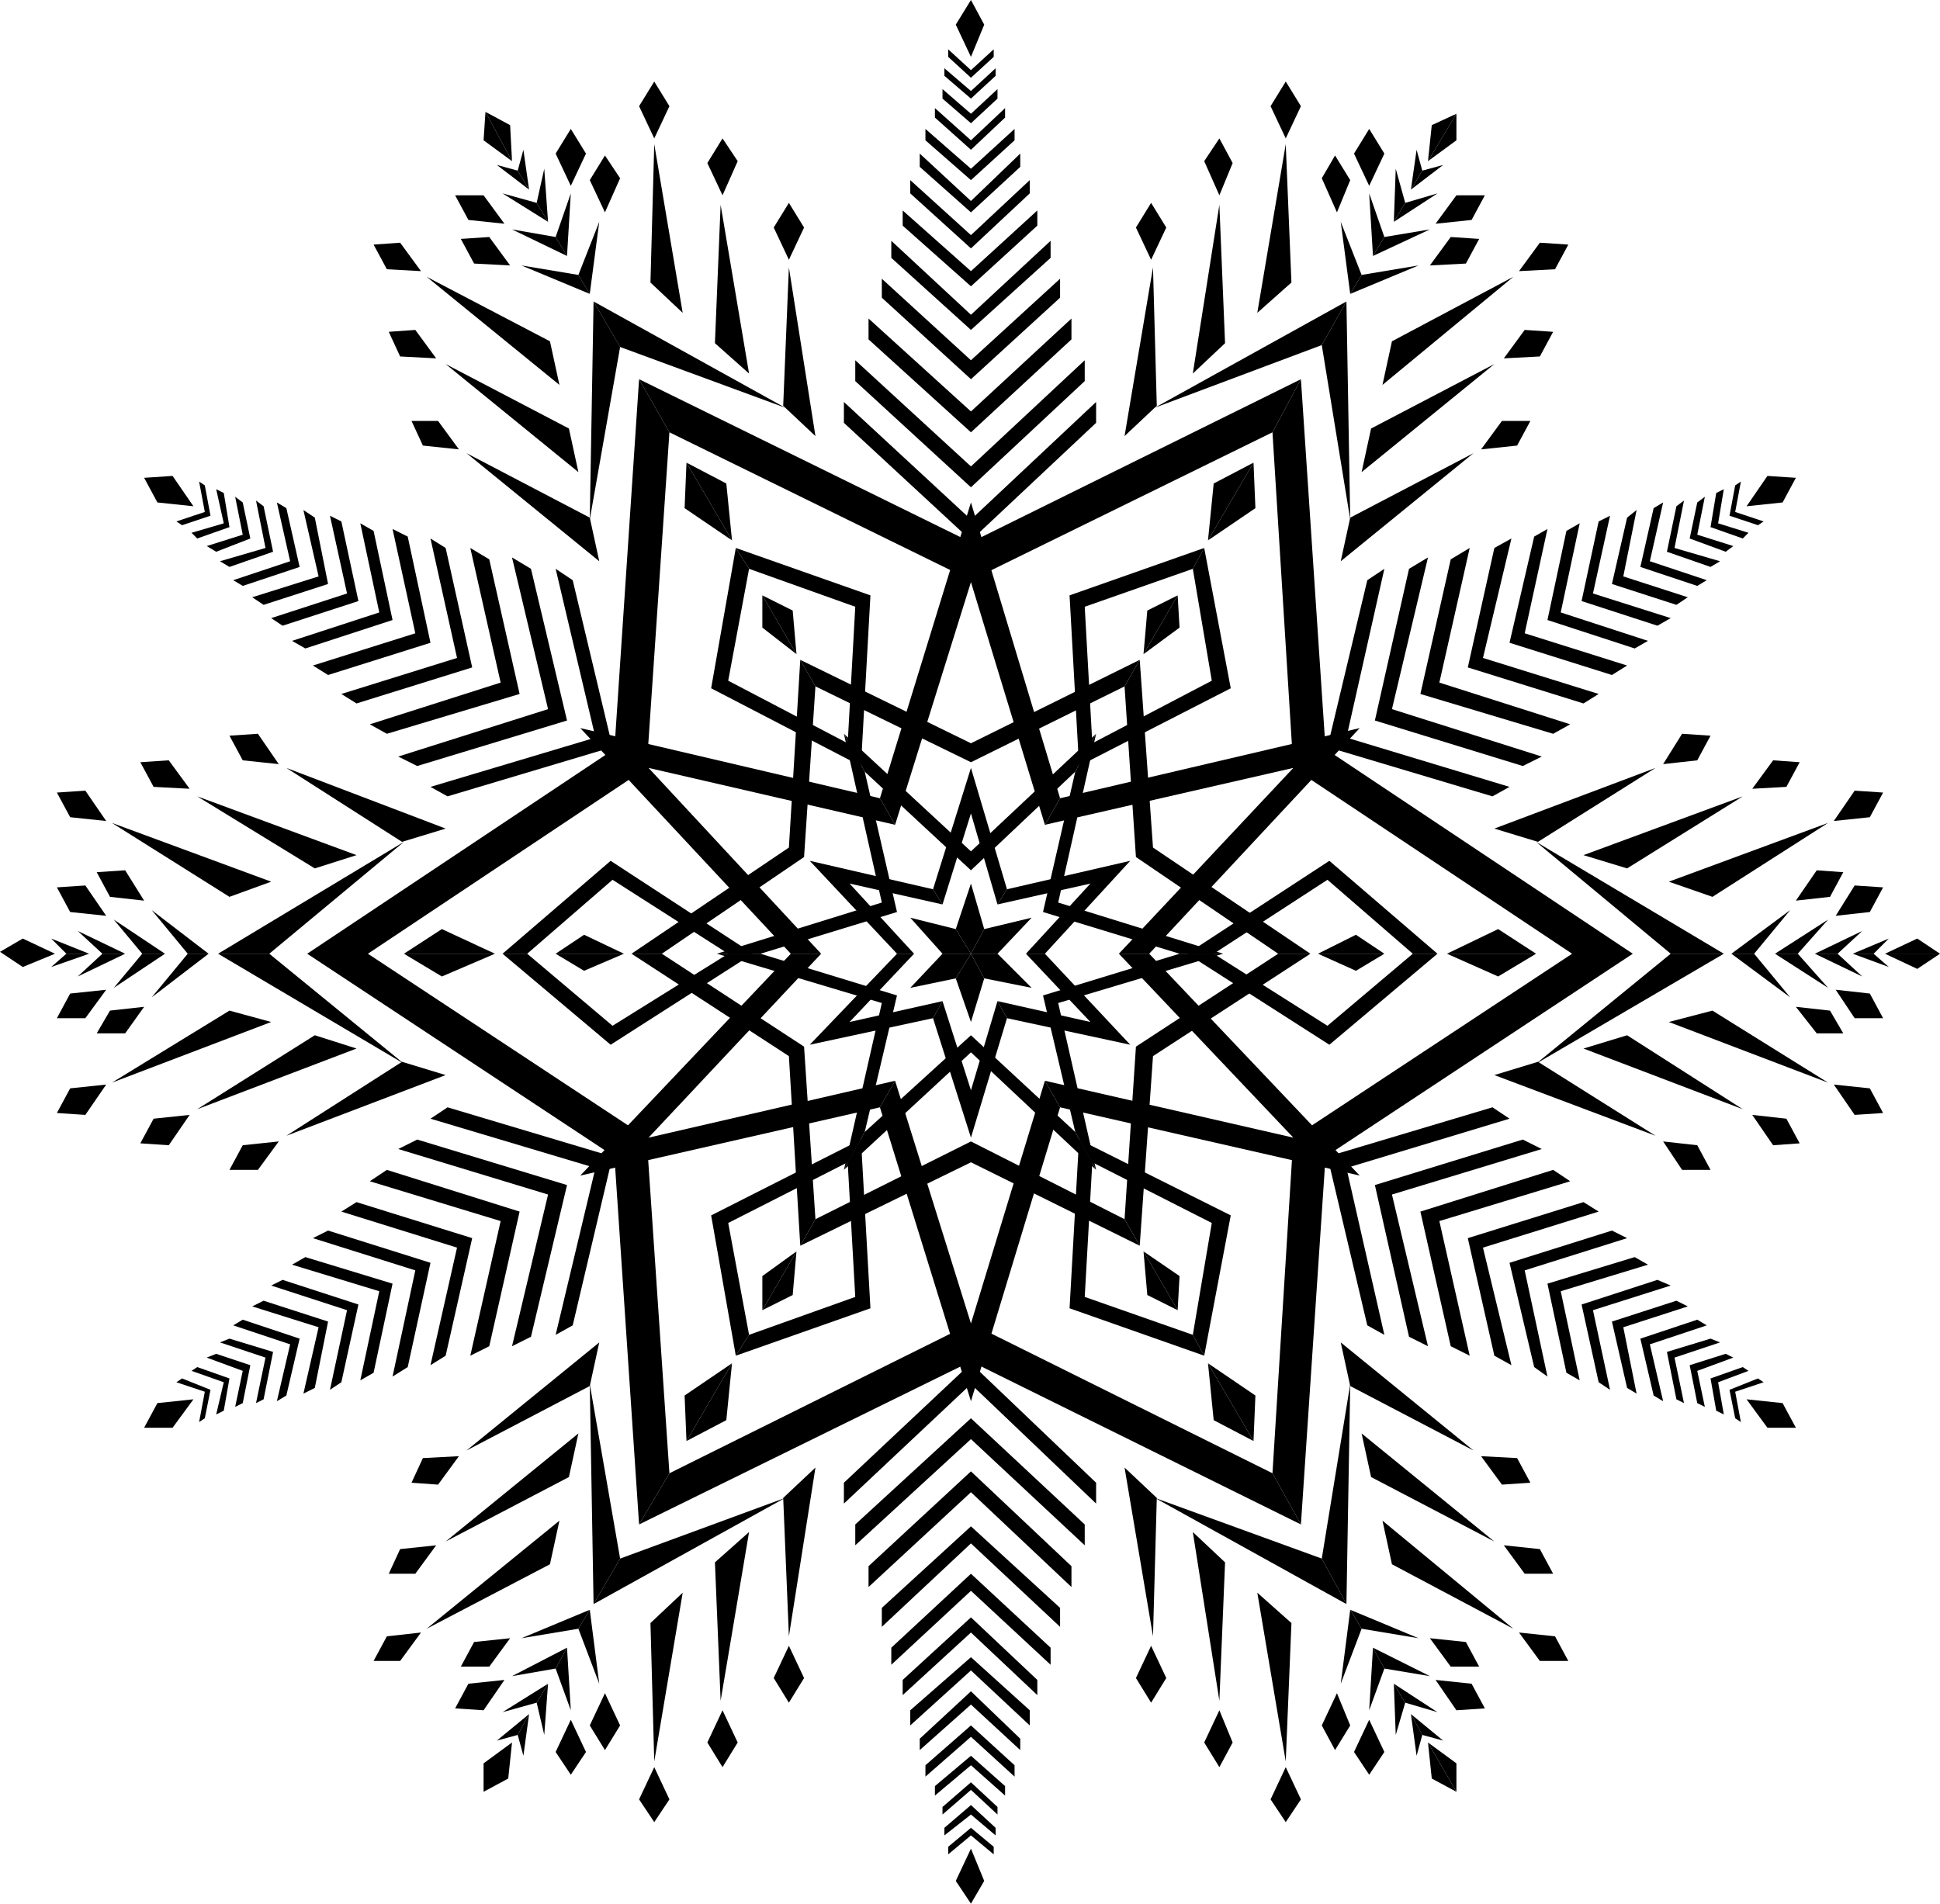 <svg xmlns="http://www.w3.org/2000/svg" width="98.208" height="96.384" fill-rule="evenodd" stroke-linecap="round" preserveAspectRatio="none" viewBox="0 0 1023 1004"><style>.pen1{stroke:none}.brush2{fill:#000}</style><path d="m700 610 87-26 9 6-86 26 20 88-9-5-21-89z" class="pen1 brush2"/><path d="m725 625 78-24 10 5-79 24 19 80-10-5-18-80z" class="pen1 brush2"/><path d="m749 639 70-22 9 6-69 21 16 71-10-5-16-71z" class="pen1 brush2"/><path d="m774 653 61-19 8 5-61 19 15 62-9-5-14-62z" class="pen1 brush2"/><path d="m796 666 54-17 8 4-54 17 12 56-7-5-13-55z" class="pen1 brush2"/><path d="m816 677 46-14 7 4-46 14 10 47-7-4-10-47z" class="pen1 brush2"/><path d="m834 688 40-13 7 3-41 13 9 42-6-4-9-41z" class="pen1 brush2"/><path d="m850 697 34-11 6 3-34 11 7 35-5-3-8-35z" class="pen1 brush2"/><path d="m865 706 30-10 5 3-30 10 7 30-5-3-7-30z" class="pen1 brush2"/><path d="m879 713 23-7 5 2-24 8 5 24-4-2-5-25z" class="pen1 brush2"/><path d="m891 720 19-6 4 2-19 7 4 19-4-2-4-20z" class="pen1 brush2"/><path d="m902 727 17-6 3 2-16 6 3 17-4-2-3-17z" class="pen1 brush2"/><path d="m912 733 15-6 3 2-15 5 3 16-3-2-3-15zM700 394l87 26 9-5-86-26 20-89-9 6-21 88z" class="pen1 brush2"/><path d="m725 380 78 24 10-5-79-25 19-80-10 6-18 80z" class="pen1 brush2"/><path d="m749 366 70 21 9-5-69-22 16-71-10 6-16 71z" class="pen1 brush2"/><path d="m774 352 61 19 8-5-61-19 15-63-9 5-14 63z" class="pen1 brush2"/><path d="m796 339 54 17 8-5-54-17 12-55-7 4-13 56z" class="pen1 brush2"/><path d="m816 327 46 15 7-4-46-15 10-47-7 4-10 47z" class="pen1 brush2"/><path d="m834 317 40 13 7-4-41-13 9-41-6 3-9 42z" class="pen1 brush2"/><path d="m850 308 34 11 6-4-34-11 7-35-5 4-8 35z" class="pen1 brush2"/><path d="m865 299 30 10 5-3-30-10 7-31-5 3-7 31z" class="pen1 brush2"/><path d="m879 291 23 8 5-3-24-7 5-25-4 3-5 24z" class="pen1 brush2"/><path d="m891 284 19 7 4-3-19-6 4-20-4 3-4 19z" class="pen1 brush2"/><path d="m902 278 17 6 3-3-16-5 3-18-4 2-3 18z" class="pen1 brush2"/><path d="m912 272 15 5 3-2-15-5 3-16-3 2-3 16zm-400 13-67-62v-11l67 62 66-62v11l-66 62z" class="pen1 brush2"/><path d="m512 257-61-56v-11l61 56 60-56v11l-60 56z" class="pen1 brush2"/><path d="m512 228-54-49v-11l54 49 53-49v11l-53 49z" class="pen1 brush2"/><path d="m512 200-47-43v-10l47 43 47-43v10l-47 43z" class="pen1 brush2"/><path d="m512 174-42-38v-9l42 39 42-39v9l-42 38z" class="pen1 brush2"/><path d="m512 151-36-32v-8l36 32 35-32v8l-35 32z" class="pen1 brush2"/><path d="m512 131-32-29v-7l32 29 31-29v7l-31 29z" class="pen1 brush2"/><path d="m512 112-27-24v-7l27 25 26-25v7l-26 24z" class="pen1 brush2"/><path d="m512 95-24-21v-6l24 21 23-21v6l-23 21z" class="pen1 brush2"/><path d="m512 79-19-17v-5l19 17 18-17v5l-18 17z" class="pen1 brush2"/><path d="m512 65-15-13v-5l15 13 14-13v5l-14 13z" class="pen1 brush2"/><path d="m512 52-14-12v-4l14 12 13-12v4l-13 12z" class="pen1 brush2"/><path d="m512 41-12-11v-4l12 11 12-11v4l-12 11zM323 394l-87 26-9-5 87-26-21-89 9 6 21 88z" class="pen1 brush2"/><path d="m299 380-79 24-10-5 79-25-19-80 10 6 19 80z" class="pen1 brush2"/><path d="m274 366-70 21-9-5 69-22-16-71 10 6 16 71z" class="pen1 brush2"/><path d="m249 352-61 19-8-5 61-19-14-63 8 5 14 63z" class="pen1 brush2"/><path d="m227 339-54 17-8-5 54-17-12-55 8 4 12 56z" class="pen1 brush2"/><path d="m207 327-46 15-7-4 46-15-10-47 7 4 10 47z" class="pen1 brush2"/><path d="m189 317-40 13-6-4 40-13-9-41 6 3 9 42z" class="pen1 brush2"/><path d="m173 308-34 11-6-4 35-11-8-35 6 4 7 35z" class="pen1 brush2"/><path d="m158 299-30 10-5-3 30-10-7-31 5 3 7 31z" class="pen1 brush2"/><path d="m144 291-23 8-5-3 24-7-5-25 4 3 5 24z" class="pen1 brush2"/><path d="m132 284-18 7-5-3 19-6-4-20 4 3 4 19z" class="pen1 brush2"/><path d="m121 278-17 6-3-3 17-5-4-18 4 2 3 18z" class="pen1 brush2"/><path d="m111 272-15 5-3-2 15-5-3-16 3 2 3 16zm212 338-87-26-9 6 87 26-21 88 9-5 21-89z" class="pen1 brush2"/><path d="m299 625-79-24-10 5 79 24-19 80 10-5 19-80z" class="pen1 brush2"/><path d="m274 639-70-22-9 6 69 21-16 71 10-5 16-71z" class="pen1 brush2"/><path d="m249 653-61-19-8 5 61 19-14 62 8-5 14-62z" class="pen1 brush2"/><path d="m227 666-54-17-8 4 54 17-12 56 8-5 12-55z" class="pen1 brush2"/><path d="m207 677-46-14-7 4 46 14-10 47 7-4 10-47z" class="pen1 brush2"/><path d="m189 688-40-13-6 3 40 13-9 42 6-4 9-41z" class="pen1 brush2"/><path d="m173 697-34-11-6 3 35 11-8 35 6-3 7-35z" class="pen1 brush2"/><path d="m158 706-30-10-5 3 30 10-7 30 5-3 7-30z" class="pen1 brush2"/><path d="m144 713-23-7-5 2 24 8-5 24 4-2 5-25z" class="pen1 brush2"/><path d="m132 720-18-6-5 2 19 7-4 19 4-2 4-20z" class="pen1 brush2"/><path d="m121 727-17-6-3 2 17 6-4 17 4-2 3-17z" class="pen1 brush2"/><path d="m111 733-15-6-3 2 15 5-3 16 3-2 3-15zm401-14-67 63v11l67-63 66 63v-11l-66-63z" class="pen1 brush2"/><path d="m512 748-61 56v11l61-56 60 56v-11l-60-56z" class="pen1 brush2"/><path d="m512 776-54 50v11l54-50 53 50v-11l-53-50z" class="pen1 brush2"/><path d="m512 805-47 43v10l47-44 47 44v-10l-47-43z" class="pen1 brush2"/><path d="m512 830-42 39v9l42-39 42 39v-9l-42-39z" class="pen1 brush2"/><path d="m512 853-36 33v8l36-33 35 33v-8l-35-33z" class="pen1 brush2"/><path d="m512 874-32 28v8l32-29 31 29v-8l-31-28z" class="pen1 brush2"/><path d="m512 892-27 25v6l27-24 26 24v-6l-26-25z" class="pen1 brush2"/><path d="m512 910-24 21v6l24-21 23 21v-6l-23-21z" class="pen1 brush2"/><path d="m512 926-19 16v5l19-16 18 16v-5l-18-16z" class="pen1 brush2"/><path d="m512 940-15 13v4l15-13 14 13v-4l-14-13z" class="pen1 brush2"/><path d="m512 952-14 12v4l14-11 13 11v-4l-13-12z" class="pen1 brush2"/><path d="m512 964-12 10v4l12-10 12 10v-4l-12-10zm63-425-34-36h10l45 48-65-14-5-9 49 11z" class="pen1 brush2"/><path d="M512 503h14l18 18-25-5-7-13zm63-37-34 37h10l45-49-65 15-5 8 49-11z" class="pen1 brush2"/><path d="M512 503h14l18-19-25 6-7 13zm0-74-15 48-5-8 20-64 19 64-5 8-14-48z" class="pen1 brush2"/><path d="m512 503-8-13 8-24 7 24-7 13zm-64-37 34 37h-9l-46-49 65 15 5 8-49-11z" class="pen1 brush2"/><path d="M512 503h-15l-17-19 24 6 8 13zm-64 36 34-36h-9l-46 48 65-14 5-9-49 11z" class="pen1 brush2"/><path d="M512 503h-15l-17 18 24-5 8-13zm0 72-15-47-5 9 20 63 19-63-5-9-14 47z" class="pen1 brush2"/><path d="m512 503-8 13 8 23 7-23-7-13zm170 97 147-97h32L699 610l-13 194-15-27 11-177zm0-195 147 98h32L699 395l-13-195-15 28 11 177z" class="pen1 brush2"/><path d="m512 306-159-78-16-28 175 86 174-86-15 28-159 78z" class="pen1 brush2"/><path d="m341 405-147 98h-32l162-108 13-195 16 28-12 177zm0 195-147-97h-32l162 107 13 194 16-27-12-177z" class="pen1 brush2"/><path d="m512 698-159 79-16 27 175-86 174 86-15-27-159-79zm170-98-92-97h16l111 117-158-36-8-14 131 30z" class="pen1 brush2"/><path d="m599 552 75-49h17l-83 54-7 100-8-14 6-91z" class="pen1 brush2"/><path d="m550 525 72-22h23l-87 26 20 88-11-20-17-72zm132-120-92 98h16l111-119-158 37-8 14 131-30z" class="pen1 brush2"/><path d="m599 452 75 51h17l-83-56-7-99-8 14 6 90z" class="pen1 brush2"/><path d="m550 481 72 22h23l-87-27 20-89-11 20-17 74zm-38-174-40 128-8-14 48-156 47 156-8 14-39-128z" class="pen1 brush2"/><path d="m512 402-82-40-8-14 90 44 89-44-8 14-81 40z" class="pen1 brush2"/><path d="m512 459-56-52-11-20 67 62 66-62-11 20-55 52zm-170-54 91 98h-16L306 384l158 37 8 14-130-30z" class="pen1 brush2"/><path d="m424 452-75 51h-16l83-56 6-99 8 14-6 90z" class="pen1 brush2"/><path d="m473 481-72 22h-23l87-27-20-89 11 20 17 74zM342 600l91-97h-16L306 620l158-36 8-14-130 30z" class="pen1 brush2"/><path d="m424 552-75-49h-16l83 54 6 100 8-14-6-91z" class="pen1 brush2"/><path d="m473 525-72-22h-23l87 26-20 88 11-20 17-72zm39 173-40-128-8 14 48 155 47-155-8-14-39 128z" class="pen1 brush2"/><path d="m512 602-82 41-8 14 90-44 89 44-8-14-81-41z" class="pen1 brush2"/><path d="m512 546-56 51-11 20 67-62 66 62-11-20-55-51zm206-297 70-57-65 34-5 23zm6 620 30 15-24-4-6-11zm11 19 23 15-17-5-6-10zm9 16 17 14-11-3-6-11zm-47-82 15-92-2 116-13-24zm32-20 69 57-64-34-5-23zm-17 47 36 15-30-5-6-10zm6-93 70 57-65-34-5-23z" class="pen1 brush2"/><path d="m707 708 70 57-65-34-5-23zm229-205 28 18-16-18h-12zm21 0 25 12-13-12h-12zm20 0 19 7-8-7h-11zm-96 0-71 58 99-58h-28zm-1 36 84 32-61-38-23 6zm33-36 31 23-19-23h-12zm-78 50 84 32-61-39-23 7z" class="pen1 brush2"/><path d="m788 567 85 32-62-39-23 7zm-64-432 30-14-24 4-6 10zm11-18 23-15-17 5-6 10zm9-17 17-13-11 3-6 10zm-47 82 15 92-2-115-13 23zm32 21 69-57-64 34-5 23zm-17-48 36-15-30 5-6 10z" class="pen1 brush2"/><path d="m707 296 70-57-65 34-5 23zm229 207 28-18-16 18h-12zm21 0 25-12-13 12h-12zm20 0 19-8-8 8h-11zm-96 0-71-59 99 59h-28zm-1-38 84-31-61 39-23-8zm33 38 31-23-19 23h-12zm-78-52 84-31-61 38-23-7zm-47-14 85-32-62 39-23-7zm-64-302-2-33 8 23-6 10zm11-18 1-28 5 18-6 10zm9-17 3-21 3 11-6 10zm-47 82-88 33 101-56-13 23zm-34-17 15-89 3 73-18 16zm49-10-5-38 11 28-6 10zm-83 42 14-89 3 73-17 16zm-36 33 15-89 2 73-17 16zm-294-95 2-33-8 23 6 10zm-10-18-2-28-4 18 6 10zm-10-17-3-21-3 11 6 10zm48 83 87 32-101-56 14 24zm33-18-15-89-2 73 17 16zm-49-10 5-38-11 28 6 10zm84 42-15-89-3 73 18 16zm35 33-14-89-3 73 17 16z" class="pen1 brush2"/><path d="m299 135-29-14 23 4 6 10zm-10-18-24-15 18 5 6 10zm-10-17-17-13 11 3 6 10zm48 83-16 91 2-115 14 24zm-32 20-70-57 65 34 5 23zm16-48-36-15 30 5 6 10zm-6 94-70-57 65 34 5 23z" class="pen1 brush2"/><path d="m316 296-70-57 65 34 5 23zM87 503l-27-18 15 18h12zm-21 0-25-12 13 12h12zm-19 0-20-8 8 8h12zm95 0 71-59-98 59h27zm1-38-84-31 62 39 22-8zm-33 38-30-23 19 23h11zm78-52-84-31 62 38 22-7zm47-14-84-32 61 39 23-7zm64 432-29 15 23-4 6-11zm-10 19-24 15 18-5 6-10zm-10 16-17 14 11-3 6-11zm48-82-16-92 2 116 14-24zm-32-20-70 57 65-34 5-23zm16 47-36 15 30-5 6-10zm-6-93-70 57 65-34 5-23z" class="pen1 brush2"/><path d="m316 708-70 57 65-34 5-23zM87 503l-27 18 15-18h12zm-21 0-25 12 13-12h12zm-19 0-20 7 8-7h12zm95 0 71 58-98-58h27zm1 36-84 32 62-38 22 6zm-33-36-30 23 19-23h11zm78 50-84 32 62-39 22 7z" class="pen1 brush2"/><path d="m235 567-84 32 61-39 23 7zm489 302-2 33 8-22-6-11zm11 19 1 27 5-17-6-10zm9 16 3 22 3-11-6-11zm-47-82-88-32 101 56-13-24zm-34 18 15 89 3-73-18-16zm49 9-5 39 11-29-6-10zm-83-41 14 89 3-73-17-16z" class="pen1 brush2"/><path d="m593 774 15 89 2-73-17-16zm-294 95 2 33-8-22 6-11zm-10 19-2 27-4-17 6-10zm-10 16-3 22-3-11 6-11zm48-82 87-32-101 56 14-24zm33 18-15 89-2-73 17-16zm-49 9 5 39-11-29 6-10zm84-41-15 89-3-73 18-16z" class="pen1 brush2"/><path d="m430 774-14 89-3-73 17-16zm146-161 63 32-10 59 6 11 14-74-80-40 7 12zm85 147 1-24-25-17 24 41z" class="pen1 brush2"/><path d="m621 691 1-18-19-13 18 31zm19-188 60 38 45-38h13l-57 48-75-48h14zm170 0-20 12-27-12h47z" class="pen1 brush2"/><path d="m730 503-15 9-20-9h35zM576 392l63-33-10-59 6-11 14 74-80 41 7-12zm85-148 1 24-25 17 24-41z" class="pen1 brush2"/><path d="m621 314 1 17-19 14 18-31zm19 189 60-39 45 39h13l-57-49-75 49h14zm170 0-20-13-27 13h47z" class="pen1 brush2"/><path d="m730 503-15-10-20 10h35zM576 392l-4-72 57-20 6-11-71 25 5 90 7-12zm85-148-21 11-3 30 24-41z" class="pen1 brush2"/><path d="m621 314-16 8-2 23 18-31zm-174 78 4-72-56-20-7-11 71 25-5 90-7-12zm-85-148 21 11 3 30-24-41z" class="pen1 brush2"/><path d="m402 314 16 8 2 23-18-31z" class="pen1 brush2"/><path d="m447 392-63-33 11-59-7-11-13 74 79 41-7-12zm-85-148-1 24 25 17-24-41z" class="pen1 brush2"/><path d="M402 314v17l18 14-18-31zm-18 189-61-39-45 39h-13l57-49 75 49h-13zm-171 0 20-13 28 13h-48z" class="pen1 brush2"/><path d="m293 503 15-10 21 10h-36zm154 110-63 32 11 59-7 11-13-74 79-40-7 12zm-85 147-1-24 25-17-24 41z" class="pen1 brush2"/><path d="M402 691v-18l18-13-18 31zm-18-188-61 38-45-38h-13l57 48 75-48h-13zm-171 0 20 12 28-12h-48z" class="pen1 brush2"/><path d="m293 503 15 9 21-9h-36zm283 110-4 71 57 20 6 11-71-25 5-89 7 12zm85 147-21-11-3-30 24 41z" class="pen1 brush2"/><path d="m621 691-16-8-2-23 18 31zm-174-78 4 71-56 20-7 11 71-25-5-89-7 12zm-85 147 21-11 3-30-24 41z" class="pen1 brush2"/><path d="m402 691 16-8 2-23-18 31zm519 47 19 2 7 13h-15l-11-15zm0-471 19-2 7-13-15-1-11 16zM512 30l-8-17 8-13 7 13-7 17zM102 267l-19-2-7-13 15-1 11 16zm0 471-19 2-7 13h15l11-15zm410 237-8 17 8 12 7-12-7-17zm268-96-7-13-19-2 11 15h15zm3 22-7-13-19-2 11 16 15-1zm44-25-7-13-19-2 11 15h15zm-8-46-7-13-19-2 11 15h15zm-12-48-7-13-19-1 11 15 15-1zm-39 163v-15l-15-11 15 26zm204-400h-14l-11-14 18 2 7 12zm21-8h-15l-10-15 18 2 7 13zm0 50-15 1-11-16 19 2 7 13zm-44 16-14 1-11-16 18 2 7 13zm-47 14h-15l-10-15 18 2 7 13zm121-114-12 8-17-8h29zM780 126l-7 13-19 1 11-15 15 1zm3-23-7 13-19 2 11-15h15zm44 26-7 13-19 1 11-15 15 1zm-8 46-7 13-19 1 11-15 15 1zm-12 47-7 13-19 2 11-15h15zm165 238-14-1-11 16 18-2 7-13zm21 8-15-1-10 16 18-2 7-13zm0-50-15-1-11 16 19-2 7-13zm-44-16-14-1-11 15 18-1 7-13zm-47-14-15-1-10 16 18-2 7-13zm121 115-12-8-17 8h29zM768 60v14l-15 11 15-25zm-64 22-7 12 8 18 7-17-8-13zm18-14-8 13 8 17 8-17-8-13zm-44-25-8 13 8 17 8-17-8-13zm-35 30-8 12 8 18 7-17-7-13zm-36 34-8 13 8 17 8-17-8-13zM319 82l8 12-8 18-8-17 8-13zm-18-14 8 13-8 17-8-17 8-13zm44-25 8 13-8 17-8-17 8-13zm36 30 8 12-8 18-8-17 8-13zm35 34 8 13-8 17-8-17 8-13z" class="pen1 brush2"/><path d="m768 60-13 6-2 19 15-25zm-512-1 13 7 1 19-14-26zm-13 67 7 13 19 1-11-15-15 1zm-3-23 7 13 19 2-11-15h-15zm-43 26 7 13 18 1-11-15-14 1zm8 46 6 13 19 1-11-15-14 1zm12 47 6 13 19 2-11-15h-14zM51 460l15-1 10 16-18-2-7-13zm-21 8 15-1 11 16-19-2-7-13zm0-50 15-1 11 16-19-2-7-13zm44-16 15-1 11 15-19-1-7-13zm47-14 15-1 11 16-19-2-7-13z" class="pen1 brush2"/><path d="m256 59-1 15 15 11-14-26zM0 502l12-7 17 8-29-1zm243 377 7-13 19-2-11 15h-15zm-3 22 7-13 19-2-11 16-15-1zm-43-25 7-13 18-2-11 15h-14zm8-46 6-13 19-2-11 15h-14zm12-48 6-13 19-1-11 15-14-1zM51 545h15l10-14-18 2-7 12zm-21-8h15l11-15-19 2-7 13zm0 50 15 1 11-16-19 2-7 13zm44 16 15 1 11-16-19 2-7 13zm47 14h15l11-15-19 2-7 13zM0 502l12 8 17-7-29-1zm255 443v-15l15-11-15 26zm449-22-7-13 8-17 7 17-8 13zm18 13-8-12 8-17 8 17-8 12zm-44 25-8-12 8-17 8 17-8 12zm-35-29-8-13 8-17 7 17-7 13zm-36-34-8-13 8-17 8 17-8 13zm161 47-13-7-2-19 15 26zm-449-22 8-13-8-17-8 17 8 13zm-18 13 8-12-8-17-8 17 8 12zm44 25 8-12-8-17-8 17 8 12zm36-29 8-13-8-17-8 17 8 13zm35-34 8-13-8-17-8 17 8 13zm-161 47 13-7 2-19-15 26z" class="pen1 brush2"/></svg>

